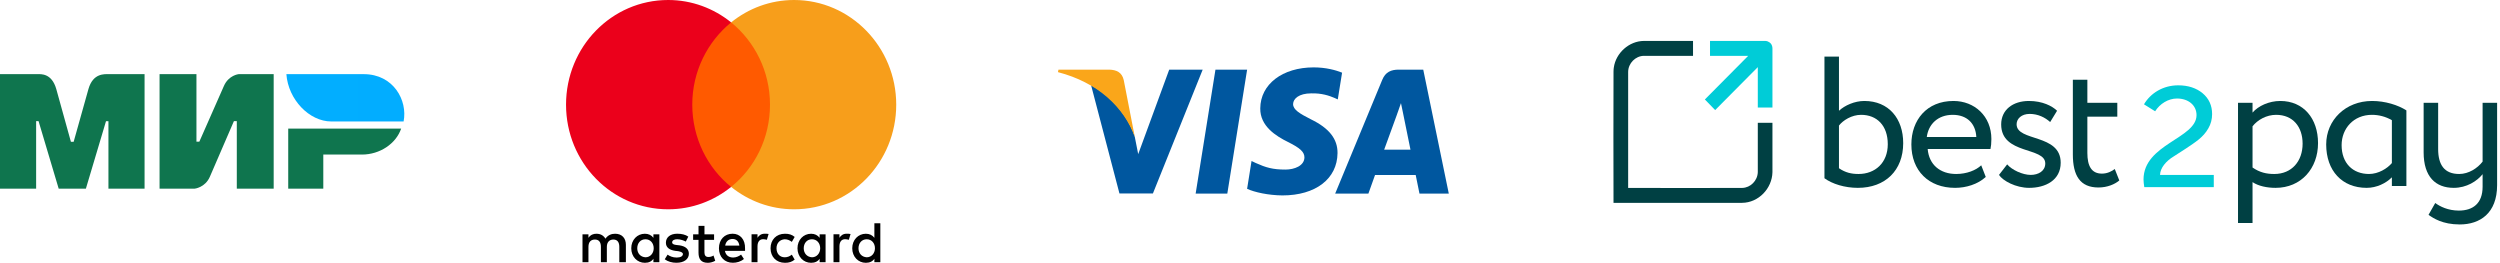 <svg width="371" height="39" viewBox="0 0 371 39" fill="none" xmlns="http://www.w3.org/2000/svg">
<path fill-rule="evenodd" clip-rule="evenodd" d="M5.548 11.003C6.084 11 7.677 10.851 8.352 13.216C8.807 14.81 9.531 17.42 10.524 21.047H10.929C11.995 17.223 12.727 14.613 13.125 13.216C13.807 10.826 15.511 11.003 16.193 11.003L21.454 11.003V28H16.092V17.983H15.732L12.744 28H8.71L5.721 17.976H5.362V28H0V11.003L5.548 11.003ZM29.153 11.003V21.027H29.58L33.216 12.784C33.922 11.144 35.426 11.003 35.426 11.003H40.614V28H35.141V17.976H34.713L31.149 26.219C30.443 27.852 28.867 28 28.867 28H23.679V11.003H29.153ZM59.533 19.08C58.77 21.327 56.372 22.937 53.717 22.937H47.977V28H42.772V19.08H59.533Z" fill="#0F754E"/>
<path fill-rule="evenodd" clip-rule="evenodd" d="M53.968 11.003H42.499C42.772 14.787 45.91 18.026 49.157 18.026H59.895C60.514 14.882 58.381 11.003 53.968 11.003Z" fill="url(#paint0_linear_1871_48)"/>
<path d="M92.881 38.915V36.326C92.881 35.336 92.293 34.688 91.282 34.688C90.777 34.688 90.228 34.859 89.85 35.422C89.556 34.949 89.134 34.688 88.502 34.688C88.08 34.688 87.658 34.819 87.325 35.291V34.773H86.442V38.915H87.325V36.628C87.325 35.894 87.702 35.547 88.291 35.547C88.879 35.547 89.174 35.934 89.174 36.628V38.915H90.056V36.628C90.056 35.894 90.478 35.547 91.022 35.547C91.611 35.547 91.905 35.934 91.905 36.628V38.915H92.881ZM105.974 34.773H104.543V33.522H103.66V34.773H102.86V35.593H103.66V37.492C103.66 38.442 104.037 39 105.048 39C105.425 39 105.847 38.869 106.141 38.699L105.886 37.919C105.631 38.09 105.337 38.136 105.126 38.136C104.704 38.136 104.538 37.874 104.538 37.447V35.593H105.97V34.773H105.974ZM113.468 34.683C112.963 34.683 112.624 34.944 112.413 35.286V34.768H111.531V38.91H112.413V36.578C112.413 35.889 112.708 35.497 113.257 35.497C113.424 35.497 113.634 35.542 113.806 35.583L114.061 34.718C113.884 34.683 113.634 34.683 113.468 34.683ZM102.144 35.115C101.723 34.814 101.134 34.683 100.502 34.683C99.492 34.683 98.82 35.2 98.82 36.02C98.82 36.708 99.325 37.1 100.207 37.226L100.629 37.271C101.09 37.357 101.345 37.487 101.345 37.703C101.345 38.005 101.007 38.221 100.418 38.221C99.83 38.221 99.364 38.005 99.07 37.789L98.648 38.477C99.109 38.824 99.742 38.995 100.374 38.995C101.551 38.995 102.228 38.432 102.228 37.658C102.228 36.924 101.679 36.537 100.84 36.407L100.418 36.361C100.041 36.316 99.746 36.231 99.746 35.974C99.746 35.673 100.041 35.502 100.507 35.502C101.012 35.502 101.517 35.718 101.772 35.849L102.144 35.115ZM125.629 34.683C125.124 34.683 124.786 34.944 124.575 35.286V34.768H123.692V38.91H124.575V36.578C124.575 35.889 124.869 35.497 125.419 35.497C125.585 35.497 125.796 35.542 125.968 35.583L126.223 34.728C126.051 34.683 125.801 34.683 125.629 34.683ZM114.35 36.844C114.35 38.095 115.194 39 116.498 39C117.087 39 117.508 38.869 117.93 38.528L117.508 37.794C117.17 38.055 116.837 38.181 116.454 38.181C115.738 38.181 115.233 37.663 115.233 36.844C115.233 36.065 115.738 35.547 116.454 35.507C116.832 35.507 117.17 35.638 117.508 35.894L117.93 35.16C117.508 34.814 117.087 34.688 116.498 34.688C115.194 34.683 114.35 35.593 114.35 36.844ZM122.515 36.844V34.773H121.633V35.291C121.338 34.904 120.917 34.688 120.367 34.688C119.23 34.688 118.347 35.593 118.347 36.844C118.347 38.095 119.23 39 120.367 39C120.956 39 121.378 38.784 121.633 38.397V38.915H122.515V36.844ZM119.274 36.844C119.274 36.11 119.735 35.507 120.495 35.507C121.211 35.507 121.716 36.07 121.716 36.844C121.716 37.578 121.211 38.181 120.495 38.181C119.74 38.136 119.274 37.573 119.274 36.844ZM108.711 34.683C107.534 34.683 106.69 35.547 106.69 36.839C106.69 38.136 107.534 38.995 108.755 38.995C109.343 38.995 109.932 38.824 110.398 38.432L109.976 37.784C109.638 38.045 109.216 38.216 108.799 38.216C108.25 38.216 107.706 37.955 107.578 37.226H110.565C110.565 37.095 110.565 37.01 110.565 36.879C110.604 35.547 109.844 34.683 108.711 34.683ZM108.711 35.462C109.26 35.462 109.638 35.809 109.721 36.452H107.617C107.701 35.894 108.078 35.462 108.711 35.462ZM130.641 36.844V33.135H129.758V35.291C129.464 34.904 129.043 34.688 128.493 34.688C127.356 34.688 126.473 35.593 126.473 36.844C126.473 38.095 127.356 39 128.493 39C129.082 39 129.503 38.784 129.758 38.397V38.915H130.641V36.844ZM127.4 36.844C127.4 36.11 127.861 35.507 128.621 35.507C129.337 35.507 129.842 36.07 129.842 36.844C129.842 37.578 129.337 38.181 128.621 38.181C127.861 38.136 127.4 37.573 127.4 36.844ZM97.849 36.844V34.773H96.966V35.291C96.672 34.904 96.25 34.688 95.701 34.688C94.563 34.688 93.68 35.593 93.68 36.844C93.68 38.095 94.563 39 95.701 39C96.289 39 96.711 38.784 96.966 38.397V38.915H97.849V36.844ZM94.568 36.844C94.568 36.11 95.029 35.507 95.789 35.507C96.505 35.507 97.01 36.07 97.01 36.844C97.01 37.578 96.505 38.181 95.789 38.181C95.029 38.136 94.568 37.573 94.568 36.844Z" fill="black"/>
<path d="M115.11 3.322H101.85V27.737H115.11V3.322Z" fill="#FF5A00"/>
<path d="M102.733 15.53C102.733 10.569 105.008 6.167 108.5 3.322C105.93 1.251 102.689 0 99.153 0C90.777 0 84 6.946 84 15.53C84 24.114 90.777 31.059 99.153 31.059C102.689 31.059 105.93 29.808 108.5 27.737C105.004 24.933 102.733 20.49 102.733 15.53Z" fill="#EB001B"/>
<path d="M133 15.53C133 24.114 126.223 31.059 117.847 31.059C114.311 31.059 111.07 29.808 108.5 27.737C112.036 24.888 114.267 20.49 114.267 15.53C114.267 10.569 111.992 6.167 108.5 3.322C111.065 1.251 114.306 0 117.842 0C126.223 0 133 6.991 133 15.53Z" fill="#F79E1B"/>
<path d="M182.133 28.726H177.435L180.374 10.334H185.072L182.133 28.726Z" fill="#00579F"/>
<path d="M199.165 10.783C198.239 10.411 196.769 10 194.951 10C190.311 10 187.044 12.505 187.024 16.085C186.986 18.727 189.363 20.194 191.142 21.075C192.96 21.975 193.578 22.562 193.578 23.365C193.559 24.597 192.109 25.165 190.756 25.165C188.88 25.165 187.875 24.872 186.348 24.186L185.729 23.892L185.071 28.021C186.173 28.529 188.204 28.98 190.311 29C195.241 29 198.451 26.535 198.489 22.719C198.508 20.625 197.252 19.021 194.545 17.71C192.902 16.868 191.895 16.301 191.895 15.44C191.915 14.657 192.747 13.855 194.602 13.855C196.129 13.816 197.251 14.188 198.101 14.559L198.526 14.755L199.165 10.783Z" fill="#00579F"/>
<path d="M205.41 22.21C205.797 21.154 207.286 17.064 207.286 17.064C207.266 17.103 207.672 15.988 207.904 15.303L208.232 16.888C208.232 16.888 209.122 21.291 209.315 22.21C208.581 22.21 206.338 22.21 205.41 22.21ZM211.21 10.334H207.575C206.455 10.334 205.603 10.666 205.12 11.86L198.141 28.726H203.071C203.071 28.726 203.882 26.456 204.057 25.967C204.598 25.967 209.393 25.967 210.089 25.967C210.224 26.613 210.65 28.726 210.65 28.726H215L211.21 10.334Z" fill="#00579F"/>
<path d="M173.511 10.334L168.909 22.875L168.407 20.332C167.556 17.397 164.888 14.208 161.911 12.622L166.125 28.706H171.094L178.479 10.334H173.511Z" fill="#00579F"/>
<path d="M164.637 10.334H157.077L157 10.705C162.897 12.231 166.802 15.911 168.406 20.333L166.763 11.88C166.493 10.705 165.661 10.372 164.637 10.334Z" fill="#FAA61A"/>
<g clip-path="url(#clip0_1871_48)">
<path d="M263.03 25.564C262.98 27.956 260.973 30.087 258.521 30.101H239.445C239.445 23.605 239.407 17.108 239.446 10.613C239.452 10.283 239.463 10.218 239.489 10.03C239.784 7.876 241.744 6.087 243.955 6.074H251.245V8.287C248.806 8.287 246.367 8.273 243.928 8.287C242.713 8.312 241.626 9.379 241.618 10.674V27.887C247.262 27.887 252.905 27.922 258.548 27.887C259.759 27.863 260.83 26.821 260.857 25.534V18.223H263.031C263.031 20.67 263.045 23.117 263.031 25.564" fill="#004043"/>
<path fill-rule="evenodd" clip-rule="evenodd" d="M259.429 8.288H253.766V6.075H261.944C261.964 6.075 261.984 6.076 262.005 6.076C262.202 6.093 262.257 6.115 262.36 6.159C262.76 6.328 263.016 6.651 263.031 7.181V15.959H260.857V9.963L254.531 16.336L253.003 14.762L259.429 8.288Z" fill="#00CCD7"/>
<path d="M270.749 26.45C271.907 27.3 273.765 27.877 275.704 27.877C279.769 27.877 282.435 25.298 282.435 21.238C282.435 17.59 280.281 14.984 276.673 14.984C275.219 14.984 273.765 15.642 272.903 16.437V8.4H270.749V26.45ZM276.188 17.041C278.531 17.041 280.146 18.632 280.146 21.402C280.146 24.173 278.262 25.819 275.811 25.819C274.761 25.819 273.873 25.627 272.903 24.968V18.632C273.495 17.863 274.788 17.041 276.188 17.041Z" fill="#004043"/>
<path d="M294.014 24.53C293.233 25.271 291.859 25.819 290.298 25.819C287.928 25.819 286.259 24.447 286.07 22.116H295.386C295.468 21.732 295.521 21.238 295.521 20.634C295.521 17.233 293.017 14.984 289.894 14.984C285.908 14.984 283.647 17.837 283.647 21.43C283.647 25.325 286.205 27.877 290.136 27.877C291.752 27.877 293.502 27.355 294.686 26.258L294.014 24.53ZM289.786 17.041C291.886 17.041 293.179 18.303 293.286 20.332H285.936C286.178 18.44 287.578 17.041 289.786 17.041Z" fill="#004043"/>
<path d="M303.518 24.255C303.518 25.38 302.495 25.956 301.364 25.956C300.153 25.956 298.564 25.216 297.863 24.392L296.651 25.956C297.218 26.834 299.156 27.877 301.122 27.877C303.545 27.877 305.807 26.752 305.807 24.146C305.807 19.811 299.264 21.046 299.264 18.44C299.264 17.617 299.991 16.904 301.202 16.904C302.468 16.904 303.518 17.453 304.245 18.111L305.269 16.437C304.541 15.724 303.088 14.984 301.095 14.984C298.699 14.984 296.975 16.3 296.975 18.467C296.975 22.994 303.518 21.759 303.518 24.255Z" fill="#004043"/>
<path d="M307.611 22.913C307.611 26.067 308.688 27.823 311.408 27.823C312.754 27.823 313.858 27.329 314.504 26.781L313.831 25.08C313.401 25.409 312.754 25.765 311.92 25.765C310.384 25.765 309.765 24.641 309.765 22.693V17.317H314.208V15.259H309.765V11.83H307.611V22.913Z" fill="#004043"/>
<path d="M332.121 33.089H334.276V27.027C335.137 27.603 336.402 27.877 337.695 27.877C341.492 27.877 343.996 24.997 343.996 21.239C343.996 17.59 341.842 14.984 338.395 14.984C336.725 14.984 335.11 15.725 334.276 16.712V15.258H332.121V33.089ZM337.776 17.041C340.28 17.041 341.707 18.825 341.707 21.321C341.707 23.927 340.092 25.82 337.507 25.82C336.348 25.82 335.353 25.6 334.276 24.86V18.742C335.03 17.782 336.348 17.041 337.776 17.041Z" fill="#004043"/>
<path d="M354.954 27.602H357.109V16.383C355.87 15.587 353.958 14.984 352.02 14.984C348.061 14.984 345.207 17.837 345.207 21.43C345.207 25.325 347.55 27.877 351.212 27.877C352.693 27.877 354.093 27.191 354.954 26.313V27.602ZM351.561 25.819C349.165 25.819 347.496 24.228 347.496 21.54C347.496 19.071 349.273 17.041 351.993 17.041C352.989 17.041 354.012 17.288 354.954 17.837V24.201C354.281 24.996 352.962 25.819 351.561 25.819Z" fill="#004043"/>
<path d="M370.571 27.465V15.258H368.418V23.981C367.664 24.969 366.344 25.819 364.944 25.819C362.736 25.819 361.821 24.448 361.821 22.116V15.258H359.667V22.61C359.667 26.231 361.444 27.877 364.137 27.877C366.048 27.877 367.583 26.889 368.418 25.847V27.712C368.418 30.154 367.018 31.251 364.89 31.251C363.302 31.251 362.09 30.647 361.39 30.126L360.393 31.881C361.093 32.376 362.467 33.308 365.025 33.308C368.013 33.308 370.571 31.663 370.571 27.465Z" fill="#004043"/>
<path d="M328.526 27.773V25.963H320.548C320.57 24.931 321.432 23.9 322.588 23.206C323.154 22.848 323.789 22.448 324.446 22.006C325.783 21.101 326.962 20.386 327.71 19.06C328.095 18.407 328.277 17.692 328.277 16.934C328.277 15.65 327.8 14.619 326.871 13.84C325.941 13.062 324.718 12.662 323.245 12.662C321.001 12.662 319.142 13.819 318.167 15.482L319.822 16.513C320.525 15.398 321.771 14.619 323.063 14.619C324.763 14.619 325.965 15.629 325.965 17.081C325.965 20.554 318.099 21.375 318.099 26.637C318.099 26.952 318.145 27.331 318.213 27.773H328.526Z" fill="#00CCD7"/>
</g>
<defs>
<linearGradient id="paint0_linear_1871_48" x1="1792.57" y1="452.816" x2="42.499" y2="452.816" gradientUnits="userSpaceOnUse">
<stop stop-color="#1F5CD7"/>
<stop offset="1" stop-color="#02AEFF"/>
</linearGradient>
<clipPath id="clip0_1871_48">
<rect width="132" height="28" fill="white" transform="translate(239 5.5)"/>
</clipPath>
</defs>
</svg>
